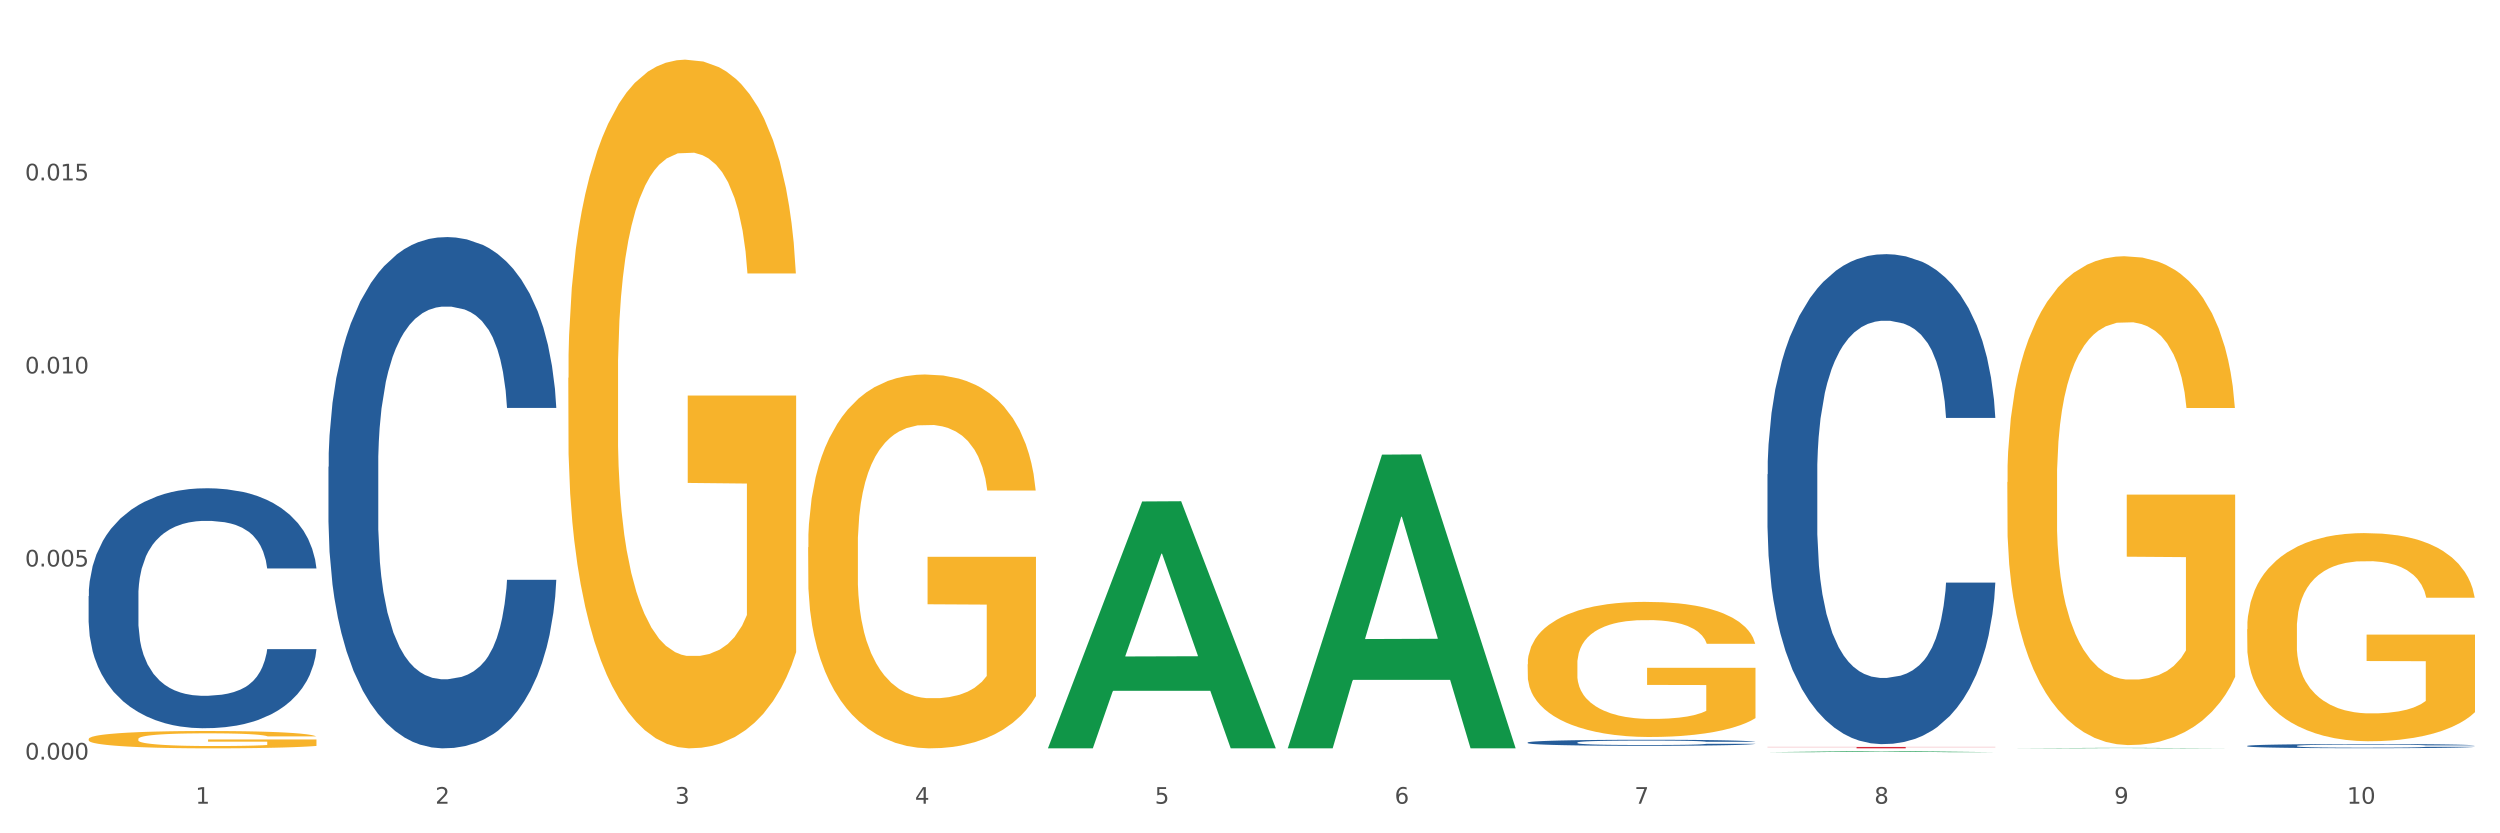 <?xml version="1.0" encoding="utf-8" standalone="no"?>
<!DOCTYPE svg PUBLIC "-//W3C//DTD SVG 1.1//EN"
  "http://www.w3.org/Graphics/SVG/1.1/DTD/svg11.dtd">
<svg xmlns:xlink="http://www.w3.org/1999/xlink" width="1080pt" height="360pt" viewBox="0 0 1080 360" xmlns="http://www.w3.org/2000/svg" version="1.1">
 <rect x="0" y="0" width="1080" height="360" fill="#333333" stroke="none"/>
 <defs>
  <style type="text/css">*{stroke-linejoin: round; stroke-linecap: butt}</style>
 </defs>
 <g id="figure_1">
  <g id="patch_1">
   <path d="M 0 360 
L 1080 360 
L 1080 0 
L 0 0 
z
" style="fill: #ffffff; stroke: #ffffff; stroke-linejoin: miter"/>
  </g>
  <g id="axes_1">
   <g id="matplotlib.axis_1">
    <g id="xtick_1">
     <g id="text_1">
      <!-- 1 -->
      <g style="fill: #4d4d4d" transform="translate(84.444 347.204) scale(0.096 -0.096)">
       <defs>
        <path id="DejaVuSans-31" d="M 794 531 
L 1825 531 
L 1825 4091 
L 703 3866 
L 703 4441 
L 1819 4666 
L 2450 4666 
L 2450 531 
L 3481 531 
L 3481 0 
L 794 0 
L 794 531 
z
" transform="scale(0.016)"/>
       </defs>
       <use xlink:href="#DejaVuSans-31"/>
      </g>
     </g>
    </g>
    <g id="xtick_2">
     <g id="text_2">
      <!-- 2 -->
      <g style="fill: #4d4d4d" transform="translate(188.053 347.204) scale(0.096 -0.096)">
       <defs>
        <path id="DejaVuSans-32" d="M 1228 531 
L 3431 531 
L 3431 0 
L 469 0 
L 469 531 
Q 828 903 1448 1529 
Q 2069 2156 2228 2338 
Q 2531 2678 2651 2914 
Q 2772 3150 2772 3378 
Q 2772 3750 2511 3984 
Q 2250 4219 1831 4219 
Q 1534 4219 1204 4116 
Q 875 4013 500 3803 
L 500 4441 
Q 881 4594 1212 4672 
Q 1544 4750 1819 4750 
Q 2544 4750 2975 4387 
Q 3406 4025 3406 3419 
Q 3406 3131 3298 2873 
Q 3191 2616 2906 2266 
Q 2828 2175 2409 1742 
Q 1991 1309 1228 531 
z
" transform="scale(0.016)"/>
       </defs>
       <use xlink:href="#DejaVuSans-32"/>
      </g>
     </g>
    </g>
    <g id="xtick_3">
     <g id="text_3">
      <!-- 3 -->
      <g style="fill: #4d4d4d" transform="translate(291.663 347.204) scale(0.096 -0.096)">
       <defs>
        <path id="DejaVuSans-33" d="M 2597 2516 
Q 3050 2419 3304 2112 
Q 3559 1806 3559 1356 
Q 3559 666 3084 287 
Q 2609 -91 1734 -91 
Q 1441 -91 1130 -33 
Q 819 25 488 141 
L 488 750 
Q 750 597 1062 519 
Q 1375 441 1716 441 
Q 2309 441 2620 675 
Q 2931 909 2931 1356 
Q 2931 1769 2642 2001 
Q 2353 2234 1838 2234 
L 1294 2234 
L 1294 2753 
L 1863 2753 
Q 2328 2753 2575 2939 
Q 2822 3125 2822 3475 
Q 2822 3834 2567 4026 
Q 2313 4219 1838 4219 
Q 1578 4219 1281 4162 
Q 984 4106 628 3988 
L 628 4550 
Q 988 4650 1302 4700 
Q 1616 4750 1894 4750 
Q 2613 4750 3031 4423 
Q 3450 4097 3450 3541 
Q 3450 3153 3228 2886 
Q 3006 2619 2597 2516 
z
" transform="scale(0.016)"/>
       </defs>
       <use xlink:href="#DejaVuSans-33"/>
      </g>
     </g>
    </g>
    <g id="xtick_4">
     <g id="text_4">
      <!-- 4 -->
      <g style="fill: #4d4d4d" transform="translate(395.273 347.204) scale(0.096 -0.096)">
       <defs>
        <path id="DejaVuSans-34" d="M 2419 4116 
L 825 1625 
L 2419 1625 
L 2419 4116 
z
M 2253 4666 
L 3047 4666 
L 3047 1625 
L 3713 1625 
L 3713 1100 
L 3047 1100 
L 3047 0 
L 2419 0 
L 2419 1100 
L 313 1100 
L 313 1709 
L 2253 4666 
z
" transform="scale(0.016)"/>
       </defs>
       <use xlink:href="#DejaVuSans-34"/>
      </g>
     </g>
    </g>
    <g id="xtick_5">
     <g id="text_5">
      <!-- 5 -->
      <g style="fill: #4d4d4d" transform="translate(498.883 347.204) scale(0.096 -0.096)">
       <defs>
        <path id="DejaVuSans-35" d="M 691 4666 
L 3169 4666 
L 3169 4134 
L 1269 4134 
L 1269 2991 
Q 1406 3038 1543 3061 
Q 1681 3084 1819 3084 
Q 2600 3084 3056 2656 
Q 3513 2228 3513 1497 
Q 3513 744 3044 326 
Q 2575 -91 1722 -91 
Q 1428 -91 1123 -41 
Q 819 9 494 109 
L 494 744 
Q 775 591 1075 516 
Q 1375 441 1709 441 
Q 2250 441 2565 725 
Q 2881 1009 2881 1497 
Q 2881 1984 2565 2268 
Q 2250 2553 1709 2553 
Q 1456 2553 1204 2497 
Q 953 2441 691 2322 
L 691 4666 
z
" transform="scale(0.016)"/>
       </defs>
       <use xlink:href="#DejaVuSans-35"/>
      </g>
     </g>
    </g>
    <g id="xtick_6">
     <g id="text_6">
      <!-- 6 -->
      <g style="fill: #4d4d4d" transform="translate(602.492 347.204) scale(0.096 -0.096)">
       <defs>
        <path id="DejaVuSans-36" d="M 2113 2584 
Q 1688 2584 1439 2293 
Q 1191 2003 1191 1497 
Q 1191 994 1439 701 
Q 1688 409 2113 409 
Q 2538 409 2786 701 
Q 3034 994 3034 1497 
Q 3034 2003 2786 2293 
Q 2538 2584 2113 2584 
z
M 3366 4563 
L 3366 3988 
Q 3128 4100 2886 4159 
Q 2644 4219 2406 4219 
Q 1781 4219 1451 3797 
Q 1122 3375 1075 2522 
Q 1259 2794 1537 2939 
Q 1816 3084 2150 3084 
Q 2853 3084 3261 2657 
Q 3669 2231 3669 1497 
Q 3669 778 3244 343 
Q 2819 -91 2113 -91 
Q 1303 -91 875 529 
Q 447 1150 447 2328 
Q 447 3434 972 4092 
Q 1497 4750 2381 4750 
Q 2619 4750 2861 4703 
Q 3103 4656 3366 4563 
z
" transform="scale(0.016)"/>
       </defs>
       <use xlink:href="#DejaVuSans-36"/>
      </g>
     </g>
    </g>
    <g id="xtick_7">
     <g id="text_7">
      <!-- 7 -->
      <g style="fill: #4d4d4d" transform="translate(706.102 347.204) scale(0.096 -0.096)">
       <defs>
        <path id="DejaVuSans-37" d="M 525 4666 
L 3525 4666 
L 3525 4397 
L 1831 0 
L 1172 0 
L 2766 4134 
L 525 4134 
L 525 4666 
z
" transform="scale(0.016)"/>
       </defs>
       <use xlink:href="#DejaVuSans-37"/>
      </g>
     </g>
    </g>
    <g id="xtick_8">
     <g id="text_8">
      <!-- 8 -->
      <g style="fill: #4d4d4d" transform="translate(809.712 347.204) scale(0.096 -0.096)">
       <defs>
        <path id="DejaVuSans-38" d="M 2034 2216 
Q 1584 2216 1326 1975 
Q 1069 1734 1069 1313 
Q 1069 891 1326 650 
Q 1584 409 2034 409 
Q 2484 409 2743 651 
Q 3003 894 3003 1313 
Q 3003 1734 2745 1975 
Q 2488 2216 2034 2216 
z
M 1403 2484 
Q 997 2584 770 2862 
Q 544 3141 544 3541 
Q 544 4100 942 4425 
Q 1341 4750 2034 4750 
Q 2731 4750 3128 4425 
Q 3525 4100 3525 3541 
Q 3525 3141 3298 2862 
Q 3072 2584 2669 2484 
Q 3125 2378 3379 2068 
Q 3634 1759 3634 1313 
Q 3634 634 3220 271 
Q 2806 -91 2034 -91 
Q 1263 -91 848 271 
Q 434 634 434 1313 
Q 434 1759 690 2068 
Q 947 2378 1403 2484 
z
M 1172 3481 
Q 1172 3119 1398 2916 
Q 1625 2713 2034 2713 
Q 2441 2713 2670 2916 
Q 2900 3119 2900 3481 
Q 2900 3844 2670 4047 
Q 2441 4250 2034 4250 
Q 1625 4250 1398 4047 
Q 1172 3844 1172 3481 
z
" transform="scale(0.016)"/>
       </defs>
       <use xlink:href="#DejaVuSans-38"/>
      </g>
     </g>
    </g>
    <g id="xtick_9">
     <g id="text_9">
      <!-- 9 -->
      <g style="fill: #4d4d4d" transform="translate(913.322 347.204) scale(0.096 -0.096)">
       <defs>
        <path id="DejaVuSans-39" d="M 703 97 
L 703 672 
Q 941 559 1184 500 
Q 1428 441 1663 441 
Q 2288 441 2617 861 
Q 2947 1281 2994 2138 
Q 2813 1869 2534 1725 
Q 2256 1581 1919 1581 
Q 1219 1581 811 2004 
Q 403 2428 403 3163 
Q 403 3881 828 4315 
Q 1253 4750 1959 4750 
Q 2769 4750 3195 4129 
Q 3622 3509 3622 2328 
Q 3622 1225 3098 567 
Q 2575 -91 1691 -91 
Q 1453 -91 1209 -44 
Q 966 3 703 97 
z
M 1959 2075 
Q 2384 2075 2632 2365 
Q 2881 2656 2881 3163 
Q 2881 3666 2632 3958 
Q 2384 4250 1959 4250 
Q 1534 4250 1286 3958 
Q 1038 3666 1038 3163 
Q 1038 2656 1286 2365 
Q 1534 2075 1959 2075 
z
" transform="scale(0.016)"/>
       </defs>
       <use xlink:href="#DejaVuSans-39"/>
      </g>
     </g>
    </g>
    <g id="xtick_10">
     <g id="text_10">
      <!-- 10 -->
      <g style="fill: #4d4d4d" transform="translate(1013.877 347.204) scale(0.096 -0.096)">
       <defs>
        <path id="DejaVuSans-30" d="M 2034 4250 
Q 1547 4250 1301 3770 
Q 1056 3291 1056 2328 
Q 1056 1369 1301 889 
Q 1547 409 2034 409 
Q 2525 409 2770 889 
Q 3016 1369 3016 2328 
Q 3016 3291 2770 3770 
Q 2525 4250 2034 4250 
z
M 2034 4750 
Q 2819 4750 3233 4129 
Q 3647 3509 3647 2328 
Q 3647 1150 3233 529 
Q 2819 -91 2034 -91 
Q 1250 -91 836 529 
Q 422 1150 422 2328 
Q 422 3509 836 4129 
Q 1250 4750 2034 4750 
z
" transform="scale(0.016)"/>
       </defs>
       <use xlink:href="#DejaVuSans-31"/>
       <use xlink:href="#DejaVuSans-30" transform="translate(63.623 0)"/>
      </g>
     </g>
    </g>
    <g id="xtick_11"/>
    <g id="xtick_12"/>
    <g id="xtick_13"/>
    <g id="xtick_14"/>
    <g id="xtick_15"/>
    <g id="xtick_16"/>
    <g id="xtick_17"/>
    <g id="xtick_18"/>
    <g id="xtick_19"/>
   </g>
   <g id="matplotlib.axis_2">
    <g id="ytick_1">
     <g id="text_11">
      <!-- 0.000 -->
      <g style="fill: #4d4d4d" transform="translate(10.8 328.131) scale(0.096 -0.096)">
       <defs>
        <path id="DejaVuSans-2e" d="M 684 794 
L 1344 794 
L 1344 0 
L 684 0 
L 684 794 
z
" transform="scale(0.016)"/>
       </defs>
       <use xlink:href="#DejaVuSans-30"/>
       <use xlink:href="#DejaVuSans-2e" transform="translate(63.623 0)"/>
       <use xlink:href="#DejaVuSans-30" transform="translate(95.41 0)"/>
       <use xlink:href="#DejaVuSans-30" transform="translate(159.033 0)"/>
       <use xlink:href="#DejaVuSans-30" transform="translate(222.656 0)"/>
      </g>
     </g>
    </g>
    <g id="ytick_2">
     <g id="text_12">
      <!-- 0.005 -->
      <g style="fill: #4d4d4d" transform="translate(10.8 244.731) scale(0.096 -0.096)">
       <use xlink:href="#DejaVuSans-30"/>
       <use xlink:href="#DejaVuSans-2e" transform="translate(63.623 0)"/>
       <use xlink:href="#DejaVuSans-30" transform="translate(95.41 0)"/>
       <use xlink:href="#DejaVuSans-30" transform="translate(159.033 0)"/>
       <use xlink:href="#DejaVuSans-35" transform="translate(222.656 0)"/>
      </g>
     </g>
    </g>
    <g id="ytick_3">
     <g id="text_13">
      <!-- 0.010 -->
      <g style="fill: #4d4d4d" transform="translate(10.8 161.331) scale(0.096 -0.096)">
       <use xlink:href="#DejaVuSans-30"/>
       <use xlink:href="#DejaVuSans-2e" transform="translate(63.623 0)"/>
       <use xlink:href="#DejaVuSans-30" transform="translate(95.41 0)"/>
       <use xlink:href="#DejaVuSans-31" transform="translate(159.033 0)"/>
       <use xlink:href="#DejaVuSans-30" transform="translate(222.656 0)"/>
      </g>
     </g>
    </g>
    <g id="ytick_4">
     <g id="text_14">
      <!-- 0.015 -->
      <g style="fill: #4d4d4d" transform="translate(10.8 77.93) scale(0.096 -0.096)">
       <use xlink:href="#DejaVuSans-30"/>
       <use xlink:href="#DejaVuSans-2e" transform="translate(63.623 0)"/>
       <use xlink:href="#DejaVuSans-30" transform="translate(95.41 0)"/>
       <use xlink:href="#DejaVuSans-31" transform="translate(159.033 0)"/>
       <use xlink:href="#DejaVuSans-35" transform="translate(222.656 0)"/>
      </g>
     </g>
    </g>
    <g id="ytick_5"/>
    <g id="ytick_6"/>
    <g id="ytick_7"/>
    <g id="ytick_8"/>
   </g>
   <g id="PolyCollection_1">
    <path d="M 452.722 323.088 
L 452.823 322.988 
L 493.413 216.629 
L 510.257 216.529 
L 551.151 323.289 
L 531.668 323.289 
L 522.84 298.428 
L 480.932 298.428 
L 480.627 298.829 
L 472.103 323.289 
L 452.722 323.289 
L 452.722 323.088 
L 486.208 283.592 
L 517.564 283.492 
L 502.038 239.284 
L 501.835 239.084 
L 501.632 239.385 
L 486.107 283.492 
L 486.208 283.592 
L 452.722 323.088 
z
" clip-path="url(#pd5e5654d0c)" style="fill: #109648"/>
    <path d="M 659.941 320.755 
L 660.058 320.752 
L 660.058 320.685 
L 660.407 320.595 
L 661.687 320.428 
L 663.316 320.301 
L 666.108 320.153 
L 667.62 320.091 
L 669.598 320.022 
L 673.67 319.91 
L 678.324 319.814 
L 681.582 319.762 
L 684.025 319.729 
L 689.494 319.669 
L 692.635 319.643 
L 695.893 319.621 
L 698.685 319.607 
L 703.339 319.59 
L 707.062 319.583 
L 711.367 319.581 
L 714.973 319.583 
L 719.744 319.593 
L 726.724 319.621 
L 729.4 319.638 
L 733.007 319.667 
L 736.73 319.705 
L 739.755 319.743 
L 743.246 319.798 
L 746.852 319.869 
L 750.343 319.96 
L 752.786 320.044 
L 754.764 320.132 
L 756.509 320.239 
L 757.789 320.356 
L 758.371 320.454 
L 737.079 320.454 
L 736.498 320.366 
L 735.334 320.27 
L 734.171 320.206 
L 732.891 320.153 
L 730.913 320.094 
L 729.168 320.055 
L 726.259 320.01 
L 723.583 319.981 
L 721.373 319.965 
L 718.697 319.95 
L 712.996 319.936 
L 708.923 319.936 
L 706.364 319.941 
L 703.222 319.953 
L 700.546 319.97 
L 697.405 319.998 
L 694.962 320.029 
L 692.519 320.07 
L 691.122 320.098 
L 689.028 320.151 
L 687.632 320.194 
L 685.77 320.268 
L 684.723 320.32 
L 682.862 320.456 
L 682.047 320.557 
L 681.698 320.626 
L 681.466 320.702 
L 681.466 321.074 
L 682.164 321.241 
L 682.745 321.313 
L 683.676 321.394 
L 685.421 321.499 
L 687.981 321.602 
L 690.657 321.676 
L 692.868 321.721 
L 694.962 321.754 
L 697.056 321.781 
L 699.616 321.804 
L 701.71 321.819 
L 704.851 321.833 
L 708.574 321.84 
L 711.483 321.84 
L 717.417 321.828 
L 720.093 321.816 
L 722.652 321.8 
L 725.445 321.773 
L 727.655 321.745 
L 728.935 321.723 
L 731.029 321.678 
L 732.658 321.63 
L 734.054 321.575 
L 734.985 321.528 
L 736.032 321.456 
L 736.847 321.375 
L 737.079 321.332 
L 758.371 321.332 
L 757.905 321.418 
L 757.091 321.501 
L 755.462 321.614 
L 754.182 321.678 
L 752.204 321.757 
L 750.11 321.824 
L 747.201 321.898 
L 744.526 321.952 
L 741.733 322 
L 738.708 322.043 
L 733.24 322.103 
L 731.262 322.119 
L 727.074 322.148 
L 723.816 322.165 
L 719.046 322.181 
L 714.159 322.191 
L 709.04 322.193 
L 704.502 322.189 
L 699.499 322.174 
L 696.358 322.16 
L 692.868 322.139 
L 688.795 322.105 
L 684.956 322.065 
L 681.349 322.017 
L 677.975 321.962 
L 674.834 321.9 
L 670.762 321.797 
L 667.737 321.697 
L 665.526 321.604 
L 664.014 321.525 
L 662.501 321.425 
L 661.687 321.356 
L 660.407 321.189 
L 659.941 321.034 
L 659.941 320.755 
z
" clip-path="url(#pd5e5654d0c)" style="fill: #255c99"/>
    <path d="M 763.551 204.903 
L 763.668 204.71 
L 763.668 199.297 
L 764.017 191.95 
L 765.296 178.418 
L 766.925 168.171 
L 769.718 156.185 
L 771.23 151.159 
L 773.208 145.552 
L 777.28 136.466 
L 781.934 128.733 
L 785.192 124.48 
L 787.635 121.773 
L 793.103 116.94 
L 796.245 114.814 
L 799.502 113.074 
L 802.295 111.914 
L 806.949 110.561 
L 810.672 109.981 
L 814.976 109.787 
L 818.583 109.981 
L 823.353 110.754 
L 830.334 113.074 
L 833.01 114.427 
L 836.617 116.747 
L 840.34 119.84 
L 843.365 122.933 
L 846.855 127.38 
L 850.462 133.18 
L 853.953 140.526 
L 856.396 147.292 
L 858.374 154.445 
L 860.119 163.145 
L 861.399 172.618 
L 861.981 180.544 
L 840.689 180.544 
L 840.107 173.391 
L 838.944 165.658 
L 837.78 160.438 
L 836.501 156.185 
L 834.523 151.352 
L 832.777 148.259 
L 829.869 144.586 
L 827.193 142.266 
L 824.982 140.913 
L 822.306 139.753 
L 816.605 138.593 
L 812.533 138.593 
L 809.974 138.979 
L 806.832 139.946 
L 804.156 141.299 
L 801.015 143.619 
L 798.572 146.132 
L 796.128 149.419 
L 794.732 151.739 
L 792.638 155.992 
L 791.242 159.472 
L 789.38 165.465 
L 788.333 169.718 
L 786.472 180.737 
L 785.657 188.857 
L 785.308 194.463 
L 785.075 200.65 
L 785.075 230.808 
L 785.773 244.341 
L 786.355 250.141 
L 787.286 256.714 
L 789.031 265.22 
L 791.591 273.533 
L 794.267 279.526 
L 796.477 283.199 
L 798.572 285.906 
L 800.666 288.033 
L 803.225 289.966 
L 805.32 291.126 
L 808.461 292.286 
L 812.184 292.866 
L 815.093 292.866 
L 821.026 291.899 
L 823.702 290.932 
L 826.262 289.579 
L 829.054 287.453 
L 831.265 285.133 
L 832.545 283.393 
L 834.639 279.72 
L 836.268 275.853 
L 837.664 271.407 
L 838.595 267.54 
L 839.642 261.74 
L 840.456 255.167 
L 840.689 251.688 
L 861.981 251.688 
L 861.515 258.647 
L 860.701 265.414 
L 859.072 274.5 
L 857.792 279.72 
L 855.814 286.099 
L 853.72 291.512 
L 850.811 297.505 
L 848.135 301.952 
L 845.343 305.818 
L 842.318 309.298 
L 836.85 314.131 
L 834.872 315.485 
L 830.683 317.805 
L 827.426 319.158 
L 822.655 320.511 
L 817.769 321.284 
L 812.65 321.478 
L 808.112 321.091 
L 803.109 319.931 
L 799.968 318.771 
L 796.477 317.031 
L 792.405 314.325 
L 788.566 311.038 
L 784.959 307.172 
L 781.585 302.725 
L 778.444 297.699 
L 774.371 289.386 
L 771.346 281.266 
L 769.136 273.727 
L 767.623 267.347 
L 766.111 259.227 
L 765.296 253.621 
L 764.017 240.088 
L 763.551 227.522 
L 763.551 204.903 
z
" clip-path="url(#pd5e5654d0c)" style="fill: #255c99"/>
    <path d="M 970.771 322.229 
L 970.887 322.227 
L 970.887 322.181 
L 971.236 322.118 
L 972.516 322.002 
L 974.145 321.914 
L 976.937 321.812 
L 978.45 321.769 
L 980.428 321.721 
L 984.5 321.643 
L 989.154 321.577 
L 992.411 321.54 
L 994.854 321.517 
L 1000.323 321.476 
L 1003.464 321.458 
L 1006.722 321.443 
L 1009.514 321.433 
L 1014.168 321.421 
L 1017.891 321.416 
L 1022.196 321.415 
L 1025.803 321.416 
L 1030.573 321.423 
L 1037.554 321.443 
L 1040.23 321.454 
L 1043.836 321.474 
L 1047.56 321.501 
L 1050.585 321.527 
L 1054.075 321.565 
L 1057.682 321.615 
L 1061.172 321.678 
L 1063.615 321.736 
L 1065.593 321.797 
L 1067.338 321.871 
L 1068.618 321.952 
L 1069.2 322.02 
L 1047.909 322.02 
L 1047.327 321.959 
L 1046.163 321.893 
L 1045 321.848 
L 1043.72 321.812 
L 1041.742 321.77 
L 1039.997 321.744 
L 1037.088 321.713 
L 1034.412 321.693 
L 1032.202 321.681 
L 1029.526 321.671 
L 1023.825 321.661 
L 1019.753 321.661 
L 1017.193 321.665 
L 1014.052 321.673 
L 1011.376 321.684 
L 1008.234 321.704 
L 1005.791 321.726 
L 1003.348 321.754 
L 1001.952 321.774 
L 999.857 321.81 
L 998.461 321.84 
L 996.6 321.891 
L 995.553 321.928 
L 993.691 322.022 
L 992.877 322.091 
L 992.528 322.139 
L 992.295 322.192 
L 992.295 322.451 
L 992.993 322.566 
L 993.575 322.616 
L 994.505 322.672 
L 996.251 322.745 
L 998.81 322.816 
L 1001.486 322.867 
L 1003.697 322.899 
L 1005.791 322.922 
L 1007.885 322.94 
L 1010.445 322.957 
L 1012.539 322.967 
L 1015.681 322.977 
L 1019.404 322.982 
L 1022.312 322.982 
L 1028.246 322.973 
L 1030.922 322.965 
L 1033.482 322.954 
L 1036.274 322.935 
L 1038.484 322.915 
L 1039.764 322.901 
L 1041.859 322.869 
L 1043.487 322.836 
L 1044.884 322.798 
L 1045.814 322.765 
L 1046.861 322.715 
L 1047.676 322.659 
L 1047.909 322.629 
L 1069.2 322.629 
L 1068.735 322.689 
L 1067.92 322.747 
L 1066.291 322.824 
L 1065.012 322.869 
L 1063.034 322.924 
L 1060.939 322.97 
L 1058.031 323.021 
L 1055.355 323.059 
L 1052.562 323.093 
L 1049.537 323.122 
L 1044.069 323.164 
L 1042.091 323.175 
L 1037.903 323.195 
L 1034.645 323.207 
L 1029.875 323.218 
L 1024.988 323.225 
L 1019.869 323.227 
L 1015.332 323.223 
L 1010.329 323.213 
L 1007.187 323.203 
L 1003.697 323.189 
L 999.625 323.165 
L 995.785 323.137 
L 992.179 323.104 
L 988.804 323.066 
L 985.663 323.023 
L 981.591 322.952 
L 978.566 322.882 
L 976.355 322.818 
L 974.843 322.763 
L 973.33 322.694 
L 972.516 322.646 
L 971.236 322.53 
L 970.771 322.422 
L 970.771 322.229 
z
" clip-path="url(#pd5e5654d0c)" style="fill: #255c99"/>
    <path d="M 38.283 319.258 
L 38.399 319.251 
L 38.399 319.005 
L 38.632 318.792 
L 39.794 318.279 
L 41.537 317.855 
L 42.815 317.629 
L 44.093 317.444 
L 45.604 317.259 
L 47.464 317.068 
L 50.834 316.787 
L 52.925 316.643 
L 55.482 316.493 
L 60.13 316.274 
L 63.5 316.151 
L 66.987 316.048 
L 72.681 315.925 
L 76.4 315.87 
L 80.351 315.829 
L 85.115 315.802 
L 88.718 315.795 
L 96.62 315.815 
L 103.36 315.877 
L 106.614 315.925 
L 110.798 316.007 
L 113.006 316.062 
L 116.608 316.171 
L 120.327 316.315 
L 122.883 316.438 
L 126.718 316.671 
L 129.623 316.903 
L 132.296 317.191 
L 133.691 317.389 
L 134.737 317.574 
L 135.666 317.786 
L 136.596 318.122 
L 115.678 318.122 
L 114.865 317.882 
L 113.587 317.656 
L 111.727 317.437 
L 110.1 317.3 
L 107.311 317.129 
L 104.755 317.02 
L 102.082 316.938 
L 98.828 316.869 
L 96.271 316.835 
L 92.669 316.808 
L 85.58 316.815 
L 80.816 316.869 
L 77.562 316.938 
L 75.47 316.999 
L 73.611 317.068 
L 71.519 317.164 
L 69.078 317.307 
L 67.335 317.437 
L 65.592 317.602 
L 64.198 317.766 
L 62.919 317.957 
L 61.873 318.163 
L 61.06 318.375 
L 60.363 318.635 
L 59.782 319.066 
L 59.782 320.004 
L 60.014 320.216 
L 60.595 320.497 
L 61.292 320.709 
L 62.455 320.962 
L 63.5 321.133 
L 65.476 321.379 
L 67.684 321.585 
L 69.427 321.715 
L 71.17 321.824 
L 74.192 321.975 
L 77.562 322.098 
L 80.467 322.173 
L 84.418 322.242 
L 87.091 322.269 
L 89.415 322.283 
L 95.109 322.283 
L 99.177 322.262 
L 103.709 322.214 
L 107.195 322.153 
L 110.1 322.078 
L 113.354 321.954 
L 115.446 321.838 
L 115.446 320.408 
L 89.88 320.401 
L 89.88 319.449 
L 136.712 319.449 
L 136.712 322.242 
L 134.737 322.386 
L 132.529 322.516 
L 130.205 322.632 
L 126.718 322.776 
L 122.535 322.913 
L 118.816 323.008 
L 114.865 323.09 
L 110.217 323.166 
L 104.174 323.234 
L 100.455 323.262 
L 95.807 323.282 
L 90.345 323.289 
L 85.58 323.275 
L 80.932 323.241 
L 76.051 323.179 
L 71.286 323.09 
L 67.684 323.002 
L 64.081 322.892 
L 60.247 322.748 
L 57.225 322.611 
L 54.901 322.488 
L 52.344 322.331 
L 49.555 322.125 
L 47.464 321.941 
L 45.604 321.749 
L 43.629 321.503 
L 42.234 321.291 
L 40.84 321.024 
L 40.026 320.825 
L 39.096 320.517 
L 38.399 320.086 
L 38.283 319.258 
z
" clip-path="url(#pd5e5654d0c)" style="fill: #f7b32b"/>
    <path d="M 245.502 163.248 
L 245.619 162.976 
L 245.619 153.194 
L 245.851 144.771 
L 247.013 124.393 
L 248.756 107.546 
L 250.035 98.579 
L 251.313 91.243 
L 252.824 83.907 
L 254.683 76.299 
L 258.053 65.158 
L 260.145 59.452 
L 262.701 53.475 
L 267.35 44.78 
L 270.72 39.889 
L 274.206 35.813 
L 279.9 30.922 
L 283.619 28.748 
L 287.57 27.118 
L 292.335 26.031 
L 295.937 25.759 
L 303.84 26.575 
L 310.58 29.02 
L 313.834 30.922 
L 318.017 34.183 
L 320.225 36.356 
L 323.828 40.704 
L 327.546 46.41 
L 330.103 51.301 
L 333.938 60.539 
L 336.843 69.778 
L 339.516 81.19 
L 340.91 89.069 
L 341.956 96.406 
L 342.886 104.829 
L 343.816 118.143 
L 322.898 118.143 
L 322.084 108.633 
L 320.806 99.666 
L 318.947 90.971 
L 317.32 85.537 
L 314.531 78.744 
L 311.974 74.397 
L 309.301 71.136 
L 306.048 68.419 
L 303.491 67.06 
L 299.888 65.974 
L 292.8 66.245 
L 288.035 68.419 
L 284.781 71.136 
L 282.689 73.582 
L 280.83 76.299 
L 278.738 80.103 
L 276.298 85.809 
L 274.555 90.971 
L 272.812 97.493 
L 271.417 104.014 
L 270.139 111.622 
L 269.093 119.773 
L 268.28 128.197 
L 267.582 138.522 
L 267.001 155.64 
L 267.001 192.865 
L 267.234 201.288 
L 267.815 212.429 
L 268.512 220.852 
L 269.674 230.905 
L 270.72 237.698 
L 272.695 247.48 
L 274.903 255.632 
L 276.647 260.794 
L 278.39 265.142 
L 281.411 271.119 
L 284.781 276.01 
L 287.686 278.999 
L 291.638 281.716 
L 294.31 282.803 
L 296.635 283.347 
L 302.329 283.347 
L 306.396 282.531 
L 310.928 280.629 
L 314.415 278.184 
L 317.32 275.195 
L 320.574 270.304 
L 322.665 265.685 
L 322.665 208.896 
L 297.099 208.625 
L 297.099 170.856 
L 343.932 170.856 
L 343.932 281.716 
L 341.956 287.422 
L 339.748 292.585 
L 337.424 297.204 
L 333.938 302.91 
L 329.754 308.345 
L 326.036 312.149 
L 322.084 315.409 
L 317.436 318.398 
L 311.393 321.115 
L 307.674 322.202 
L 303.026 323.017 
L 297.564 323.289 
L 292.8 322.746 
L 288.151 321.387 
L 283.271 318.941 
L 278.506 315.409 
L 274.903 311.877 
L 271.301 307.529 
L 267.466 301.823 
L 264.445 296.389 
L 262.12 291.498 
L 259.564 285.249 
L 256.775 277.097 
L 254.683 269.761 
L 252.824 262.153 
L 250.848 252.371 
L 249.454 243.948 
L 248.059 233.351 
L 247.246 225.471 
L 246.316 213.244 
L 245.619 196.126 
L 245.502 163.248 
z
" clip-path="url(#pd5e5654d0c)" style="fill: #f7b32b"/>
    <path d="M 349.112 236.409 
L 349.228 236.261 
L 349.228 230.951 
L 349.461 226.379 
L 350.623 215.316 
L 352.366 206.171 
L 353.644 201.303 
L 354.923 197.32 
L 356.433 193.338 
L 358.293 189.208 
L 361.663 183.16 
L 363.755 180.062 
L 366.311 176.817 
L 370.96 172.097 
L 374.33 169.442 
L 377.816 167.23 
L 383.51 164.574 
L 387.229 163.394 
L 391.18 162.509 
L 395.945 161.919 
L 399.547 161.772 
L 407.449 162.214 
L 414.189 163.542 
L 417.443 164.574 
L 421.627 166.344 
L 423.835 167.525 
L 427.437 169.885 
L 431.156 172.982 
L 433.713 175.637 
L 437.548 180.652 
L 440.453 185.668 
L 443.126 191.863 
L 444.52 196.14 
L 445.566 200.123 
L 446.496 204.696 
L 447.425 211.923 
L 426.508 211.923 
L 425.694 206.761 
L 424.416 201.893 
L 422.557 197.173 
L 420.93 194.223 
L 418.141 190.535 
L 415.584 188.175 
L 412.911 186.405 
L 409.657 184.93 
L 407.101 184.193 
L 403.498 183.602 
L 396.409 183.75 
L 391.645 184.93 
L 388.391 186.405 
L 386.299 187.733 
L 384.44 189.208 
L 382.348 191.273 
L 379.908 194.37 
L 378.165 197.173 
L 376.421 200.713 
L 375.027 204.253 
L 373.749 208.383 
L 372.703 212.808 
L 371.889 217.381 
L 371.192 222.986 
L 370.611 232.279 
L 370.611 252.487 
L 370.843 257.06 
L 371.424 263.107 
L 372.122 267.68 
L 373.284 273.138 
L 374.33 276.825 
L 376.305 282.135 
L 378.513 286.56 
L 380.256 289.363 
L 381.999 291.723 
L 385.021 294.968 
L 388.391 297.623 
L 391.296 299.246 
L 395.247 300.721 
L 397.92 301.311 
L 400.244 301.606 
L 405.939 301.606 
L 410.006 301.163 
L 414.538 300.131 
L 418.024 298.803 
L 420.93 297.181 
L 424.183 294.526 
L 426.275 292.018 
L 426.275 261.19 
L 400.709 261.042 
L 400.709 240.539 
L 447.542 240.539 
L 447.542 300.721 
L 445.566 303.818 
L 443.358 306.621 
L 441.034 309.129 
L 437.548 312.226 
L 433.364 315.176 
L 429.645 317.241 
L 425.694 319.011 
L 421.046 320.634 
L 415.003 322.109 
L 411.284 322.699 
L 406.636 323.141 
L 401.174 323.289 
L 396.409 322.994 
L 391.761 322.256 
L 386.88 320.929 
L 382.116 319.011 
L 378.513 317.094 
L 374.911 314.734 
L 371.076 311.636 
L 368.054 308.686 
L 365.73 306.031 
L 363.174 302.638 
L 360.385 298.213 
L 358.293 294.231 
L 356.433 290.101 
L 354.458 284.79 
L 353.063 280.218 
L 351.669 274.465 
L 350.855 270.187 
L 349.926 263.55 
L 349.228 254.257 
L 349.112 236.409 
z
" clip-path="url(#pd5e5654d0c)" style="fill: #f7b32b"/>
    <path d="M 659.941 286.984 
L 660.058 286.931 
L 660.058 285.012 
L 660.29 283.359 
L 661.452 279.36 
L 663.195 276.055 
L 664.474 274.296 
L 665.752 272.856 
L 667.263 271.417 
L 669.122 269.924 
L 672.492 267.738 
L 674.584 266.618 
L 677.14 265.446 
L 681.789 263.739 
L 685.159 262.78 
L 688.645 261.98 
L 694.339 261.021 
L 698.058 260.594 
L 702.009 260.274 
L 706.774 260.061 
L 710.376 260.008 
L 718.279 260.167 
L 725.019 260.647 
L 728.273 261.021 
L 732.456 261.66 
L 734.664 262.087 
L 738.267 262.94 
L 741.985 264.059 
L 744.542 265.019 
L 748.377 266.832 
L 751.282 268.644 
L 753.955 270.883 
L 755.349 272.43 
L 756.395 273.869 
L 757.325 275.522 
L 758.255 278.134 
L 737.337 278.134 
L 736.523 276.268 
L 735.245 274.509 
L 733.386 272.803 
L 731.759 271.736 
L 728.97 270.404 
L 726.413 269.551 
L 723.74 268.911 
L 720.487 268.378 
L 717.93 268.111 
L 714.327 267.898 
L 707.239 267.951 
L 702.474 268.378 
L 699.22 268.911 
L 697.128 269.391 
L 695.269 269.924 
L 693.177 270.67 
L 690.737 271.79 
L 688.994 272.803 
L 687.251 274.082 
L 685.856 275.362 
L 684.578 276.855 
L 683.532 278.454 
L 682.719 280.107 
L 682.021 282.133 
L 681.44 285.491 
L 681.44 292.795 
L 681.673 294.448 
L 682.254 296.634 
L 682.951 298.287 
L 684.113 300.259 
L 685.159 301.592 
L 687.134 303.511 
L 689.342 305.111 
L 691.086 306.124 
L 692.829 306.977 
L 695.85 308.15 
L 699.22 309.109 
L 702.125 309.696 
L 706.077 310.229 
L 708.749 310.442 
L 711.074 310.549 
L 716.768 310.549 
L 720.835 310.389 
L 725.367 310.016 
L 728.854 309.536 
L 731.759 308.949 
L 735.013 307.99 
L 737.104 307.083 
L 737.104 295.941 
L 711.538 295.887 
L 711.538 288.477 
L 758.371 288.477 
L 758.371 310.229 
L 756.395 311.348 
L 754.187 312.361 
L 751.863 313.268 
L 748.377 314.387 
L 744.193 315.453 
L 740.475 316.2 
L 736.523 316.84 
L 731.875 317.426 
L 725.832 317.959 
L 722.113 318.172 
L 717.465 318.332 
L 712.003 318.386 
L 707.239 318.279 
L 702.59 318.013 
L 697.71 317.533 
L 692.945 316.84 
L 689.342 316.147 
L 685.74 315.294 
L 681.905 314.174 
L 678.884 313.108 
L 676.559 312.148 
L 674.003 310.922 
L 671.214 309.322 
L 669.122 307.883 
L 667.263 306.39 
L 665.287 304.471 
L 663.893 302.818 
L 662.498 300.739 
L 661.685 299.193 
L 660.755 296.794 
L 660.058 293.435 
L 659.941 286.984 
z
" clip-path="url(#pd5e5654d0c)" style="fill: #f7b32b"/>
    <path d="M 867.161 208.28 
L 867.277 208.087 
L 867.277 201.144 
L 867.51 195.165 
L 868.672 180.699 
L 870.415 168.741 
L 871.693 162.376 
L 872.971 157.168 
L 874.482 151.96 
L 876.342 146.56 
L 879.712 138.652 
L 881.803 134.602 
L 884.36 130.358 
L 889.008 124.186 
L 892.378 120.714 
L 895.865 117.821 
L 901.559 114.35 
L 905.278 112.807 
L 909.229 111.649 
L 913.993 110.878 
L 917.596 110.685 
L 925.498 111.264 
L 932.238 112.999 
L 935.492 114.35 
L 939.676 116.664 
L 941.884 118.207 
L 945.486 121.293 
L 949.205 125.343 
L 951.761 128.815 
L 955.596 135.373 
L 958.501 141.931 
L 961.174 150.032 
L 962.569 155.625 
L 963.615 160.833 
L 964.544 166.812 
L 965.474 176.263 
L 944.556 176.263 
L 943.743 169.512 
L 942.465 163.147 
L 940.605 156.975 
L 938.978 153.118 
L 936.189 148.296 
L 933.633 145.21 
L 930.96 142.895 
L 927.706 140.966 
L 925.149 140.002 
L 921.547 139.231 
L 914.458 139.423 
L 909.694 140.966 
L 906.44 142.895 
L 904.348 144.631 
L 902.489 146.56 
L 900.397 149.26 
L 897.956 153.311 
L 896.213 156.975 
L 894.47 161.604 
L 893.076 166.233 
L 891.797 171.634 
L 890.751 177.42 
L 889.938 183.399 
L 889.241 190.728 
L 888.66 202.88 
L 888.66 229.304 
L 888.892 235.283 
L 889.473 243.191 
L 890.17 249.17 
L 891.333 256.306 
L 892.378 261.128 
L 894.354 268.072 
L 896.562 273.858 
L 898.305 277.523 
L 900.048 280.609 
L 903.07 284.852 
L 906.44 288.324 
L 909.345 290.445 
L 913.296 292.374 
L 915.969 293.146 
L 918.293 293.531 
L 923.987 293.531 
L 928.055 292.953 
L 932.587 291.603 
L 936.073 289.867 
L 938.978 287.745 
L 942.232 284.273 
L 944.324 280.994 
L 944.324 240.683 
L 918.758 240.49 
L 918.758 213.681 
L 965.59 213.681 
L 965.59 292.374 
L 963.615 296.425 
L 961.407 300.089 
L 959.083 303.368 
L 955.596 307.418 
L 951.413 311.276 
L 947.694 313.976 
L 943.743 316.291 
L 939.095 318.412 
L 933.052 320.341 
L 929.333 321.113 
L 924.685 321.691 
L 919.223 321.884 
L 914.458 321.498 
L 909.81 320.534 
L 904.929 318.798 
L 900.164 316.291 
L 896.562 313.783 
L 892.959 310.697 
L 889.125 306.647 
L 886.103 302.789 
L 883.779 299.318 
L 881.222 294.882 
L 878.433 289.095 
L 876.342 283.888 
L 874.482 278.487 
L 872.507 271.544 
L 871.112 265.564 
L 869.718 258.042 
L 868.904 252.449 
L 867.974 243.769 
L 867.277 231.618 
L 867.161 208.28 
z
" clip-path="url(#pd5e5654d0c)" style="fill: #f7b32b"/>
    <path d="M 970.771 271.847 
L 970.887 271.765 
L 970.887 268.808 
L 971.119 266.262 
L 972.281 260.103 
L 974.025 255.011 
L 975.303 252.301 
L 976.581 250.083 
L 978.092 247.866 
L 979.951 245.566 
L 983.321 242.199 
L 985.413 240.474 
L 987.97 238.668 
L 992.618 236.04 
L 995.988 234.561 
L 999.474 233.329 
L 1005.169 231.851 
L 1008.887 231.194 
L 1012.838 230.701 
L 1017.603 230.373 
L 1021.206 230.291 
L 1029.108 230.537 
L 1035.848 231.276 
L 1039.102 231.851 
L 1043.285 232.837 
L 1045.493 233.494 
L 1049.096 234.808 
L 1052.814 236.532 
L 1055.371 238.011 
L 1059.206 240.803 
L 1062.111 243.595 
L 1064.784 247.045 
L 1066.179 249.426 
L 1067.224 251.644 
L 1068.154 254.19 
L 1069.084 258.214 
L 1048.166 258.214 
L 1047.353 255.339 
L 1046.074 252.629 
L 1044.215 250.001 
L 1042.588 248.359 
L 1039.799 246.305 
L 1037.242 244.991 
L 1034.57 244.006 
L 1031.316 243.185 
L 1028.759 242.774 
L 1025.157 242.445 
L 1018.068 242.528 
L 1013.303 243.185 
L 1010.049 244.006 
L 1007.958 244.745 
L 1006.098 245.566 
L 1004.007 246.716 
L 1001.566 248.441 
L 999.823 250.001 
L 998.08 251.972 
L 996.685 253.943 
L 995.407 256.243 
L 994.361 258.707 
L 993.548 261.253 
L 992.851 264.373 
L 992.269 269.547 
L 992.269 280.799 
L 992.502 283.345 
L 993.083 286.712 
L 993.78 289.258 
L 994.942 292.297 
L 995.988 294.35 
L 997.964 297.306 
L 1000.172 299.77 
L 1001.915 301.331 
L 1003.658 302.645 
L 1006.679 304.451 
L 1010.049 305.93 
L 1012.955 306.833 
L 1016.906 307.654 
L 1019.579 307.983 
L 1021.903 308.147 
L 1027.597 308.147 
L 1031.664 307.901 
L 1036.197 307.326 
L 1039.683 306.587 
L 1042.588 305.683 
L 1045.842 304.205 
L 1047.934 302.809 
L 1047.934 285.644 
L 1022.368 285.562 
L 1022.368 274.147 
L 1069.2 274.147 
L 1069.2 307.654 
L 1067.224 309.379 
L 1065.016 310.939 
L 1062.692 312.336 
L 1059.206 314.06 
L 1055.022 315.703 
L 1051.304 316.853 
L 1047.353 317.838 
L 1042.704 318.741 
L 1036.661 319.563 
L 1032.943 319.891 
L 1028.294 320.138 
L 1022.832 320.22 
L 1018.068 320.056 
L 1013.42 319.645 
L 1008.539 318.906 
L 1003.774 317.838 
L 1000.172 316.77 
L 996.569 315.456 
L 992.734 313.732 
L 989.713 312.089 
L 987.389 310.611 
L 984.832 308.722 
L 982.043 306.258 
L 979.951 304.041 
L 978.092 301.741 
L 976.116 298.785 
L 974.722 296.239 
L 973.327 293.036 
L 972.514 290.654 
L 971.584 286.958 
L 970.887 281.784 
L 970.771 271.847 
z
" clip-path="url(#pd5e5654d0c)" style="fill: #f7b32b"/>
    <path d="M 141.893 201.655 
L 142.009 201.453 
L 142.009 195.805 
L 142.358 188.14 
L 143.638 174.02 
L 145.267 163.329 
L 148.059 150.823 
L 149.572 145.578 
L 151.55 139.728 
L 155.622 130.248 
L 160.276 122.179 
L 163.533 117.742 
L 165.977 114.918 
L 171.445 109.875 
L 174.586 107.656 
L 177.844 105.84 
L 180.636 104.63 
L 185.29 103.218 
L 189.013 102.613 
L 193.318 102.411 
L 196.925 102.613 
L 201.695 103.42 
L 208.676 105.84 
L 211.352 107.252 
L 214.958 109.673 
L 218.682 112.9 
L 221.707 116.128 
L 225.197 120.767 
L 228.804 126.819 
L 232.294 134.484 
L 234.737 141.544 
L 236.715 149.007 
L 238.46 158.085 
L 239.74 167.969 
L 240.322 176.239 
L 219.031 176.239 
L 218.449 168.775 
L 217.285 160.707 
L 216.122 155.261 
L 214.842 150.823 
L 212.864 145.78 
L 211.119 142.552 
L 208.21 138.72 
L 205.534 136.299 
L 203.324 134.887 
L 200.648 133.677 
L 194.947 132.467 
L 190.875 132.467 
L 188.315 132.87 
L 185.174 133.879 
L 182.498 135.291 
L 179.356 137.711 
L 176.913 140.334 
L 174.47 143.763 
L 173.074 146.183 
L 170.979 150.621 
L 169.583 154.252 
L 167.722 160.505 
L 166.675 164.943 
L 164.813 176.441 
L 163.999 184.913 
L 163.65 190.762 
L 163.417 197.217 
L 163.417 228.685 
L 164.115 242.805 
L 164.697 248.856 
L 165.627 255.714 
L 167.373 264.59 
L 169.932 273.264 
L 172.608 279.517 
L 174.819 283.349 
L 176.913 286.173 
L 179.007 288.392 
L 181.567 290.409 
L 183.661 291.62 
L 186.803 292.83 
L 190.526 293.435 
L 193.434 293.435 
L 199.368 292.427 
L 202.044 291.418 
L 204.604 290.006 
L 207.396 287.787 
L 209.606 285.367 
L 210.886 283.551 
L 212.981 279.719 
L 214.609 275.684 
L 216.006 271.045 
L 216.936 267.011 
L 217.983 260.959 
L 218.798 254.101 
L 219.031 250.47 
L 240.322 250.47 
L 239.857 257.732 
L 239.042 264.792 
L 237.413 274.272 
L 236.134 279.719 
L 234.156 286.375 
L 232.061 292.023 
L 229.153 298.276 
L 226.477 302.916 
L 223.684 306.95 
L 220.659 310.581 
L 215.191 315.624 
L 213.213 317.036 
L 209.025 319.456 
L 205.767 320.868 
L 200.997 322.28 
L 196.11 323.087 
L 190.991 323.289 
L 186.454 322.886 
L 181.451 321.675 
L 178.309 320.465 
L 174.819 318.65 
L 170.747 315.826 
L 166.907 312.396 
L 163.301 308.362 
L 159.926 303.723 
L 156.785 298.478 
L 152.713 289.804 
L 149.688 281.332 
L 147.477 273.465 
L 145.965 266.809 
L 144.452 258.337 
L 143.638 252.487 
L 142.358 238.367 
L 141.893 225.256 
L 141.893 201.655 
z
" clip-path="url(#pd5e5654d0c)" style="fill: #255c99"/>
    <path d="M 38.283 257.507 
L 38.399 257.413 
L 38.399 254.761 
L 38.748 251.164 
L 40.028 244.536 
L 41.657 239.518 
L 44.449 233.648 
L 45.962 231.186 
L 47.94 228.44 
L 52.012 223.99 
L 56.666 220.203 
L 59.923 218.12 
L 62.367 216.794 
L 67.835 214.427 
L 70.976 213.386 
L 74.234 212.534 
L 77.026 211.966 
L 81.68 211.303 
L 85.403 211.019 
L 89.708 210.924 
L 93.315 211.019 
L 98.085 211.398 
L 105.066 212.534 
L 107.742 213.196 
L 111.349 214.333 
L 115.072 215.848 
L 118.097 217.362 
L 121.587 219.54 
L 125.194 222.381 
L 128.684 225.978 
L 131.128 229.292 
L 133.106 232.795 
L 134.851 237.056 
L 136.131 241.695 
L 136.712 245.577 
L 115.421 245.577 
L 114.839 242.074 
L 113.676 238.287 
L 112.512 235.731 
L 111.232 233.648 
L 109.254 231.281 
L 107.509 229.766 
L 104.601 227.967 
L 101.925 226.831 
L 99.714 226.168 
L 97.038 225.6 
L 91.337 225.032 
L 87.265 225.032 
L 84.705 225.221 
L 81.564 225.694 
L 78.888 226.357 
L 75.747 227.493 
L 73.303 228.724 
L 70.86 230.334 
L 69.464 231.47 
L 67.37 233.553 
L 65.974 235.257 
L 64.112 238.192 
L 63.065 240.275 
L 61.203 245.672 
L 60.389 249.649 
L 60.04 252.394 
L 59.807 255.424 
L 59.807 270.194 
L 60.505 276.822 
L 61.087 279.663 
L 62.018 282.882 
L 63.763 287.048 
L 66.323 291.119 
L 68.999 294.054 
L 71.209 295.853 
L 73.303 297.179 
L 75.398 298.22 
L 77.957 299.167 
L 80.051 299.735 
L 83.193 300.303 
L 86.916 300.587 
L 89.825 300.587 
L 95.758 300.114 
L 98.434 299.64 
L 100.994 298.977 
L 103.786 297.936 
L 105.997 296.8 
L 107.277 295.948 
L 109.371 294.149 
L 111 292.255 
L 112.396 290.077 
L 113.327 288.184 
L 114.374 285.343 
L 115.188 282.124 
L 115.421 280.42 
L 136.712 280.42 
L 136.247 283.829 
L 135.432 287.142 
L 133.804 291.592 
L 132.524 294.149 
L 130.546 297.273 
L 128.452 299.924 
L 125.543 302.859 
L 122.867 305.037 
L 120.075 306.931 
L 117.05 308.635 
L 111.581 311.002 
L 109.603 311.665 
L 105.415 312.801 
L 102.157 313.464 
L 97.387 314.126 
L 92.501 314.505 
L 87.381 314.6 
L 82.844 314.41 
L 77.841 313.842 
L 74.7 313.274 
L 71.209 312.422 
L 67.137 311.097 
L 63.298 309.487 
L 59.691 307.593 
L 56.317 305.416 
L 53.175 302.954 
L 49.103 298.883 
L 46.078 294.906 
L 43.868 291.214 
L 42.355 288.089 
L 40.843 284.113 
L 40.028 281.367 
L 38.748 274.739 
L 38.283 268.585 
L 38.283 257.507 
z
" clip-path="url(#pd5e5654d0c)" style="fill: #255c99"/>
    <path d="M 556.332 323.05 
L 556.433 322.931 
L 597.023 196.403 
L 613.867 196.284 
L 654.761 323.289 
L 635.278 323.289 
L 626.45 293.714 
L 584.541 293.714 
L 584.237 294.191 
L 575.713 323.289 
L 556.332 323.289 
L 556.332 323.05 
L 589.818 276.065 
L 621.173 275.945 
L 605.648 223.355 
L 605.445 223.116 
L 605.242 223.474 
L 589.717 275.945 
L 589.818 276.065 
L 556.332 323.05 
z
" clip-path="url(#pd5e5654d0c)" style="fill: #109648"/>
    <path d="M 763.551 324.949 
L 763.653 324.948 
L 804.242 324.484 
L 821.087 324.484 
L 861.981 324.95 
L 842.498 324.95 
L 833.669 324.841 
L 791.761 324.841 
L 791.456 324.843 
L 782.933 324.95 
L 763.551 324.95 
L 763.551 324.949 
L 797.037 324.776 
L 828.393 324.776 
L 812.867 324.583 
L 812.664 324.582 
L 812.461 324.584 
L 796.936 324.776 
L 797.037 324.776 
L 763.551 324.949 
z
" clip-path="url(#pd5e5654d0c)" style="fill: #109648"/>
    <path d="M 867.161 323.289 
L 867.262 323.288 
L 907.852 323.079 
L 924.696 323.079 
L 965.59 323.289 
L 946.107 323.289 
L 937.279 323.24 
L 895.371 323.24 
L 895.066 323.241 
L 886.542 323.289 
L 867.161 323.289 
L 867.161 323.289 
L 900.647 323.211 
L 932.003 323.211 
L 916.477 323.124 
L 916.274 323.123 
L 916.071 323.124 
L 900.546 323.211 
L 900.647 323.211 
L 867.161 323.289 
z
" clip-path="url(#pd5e5654d0c)" style="fill: #109648"/>
    <path d="M 763.551 322.673 
L 861.981 322.673 
L 861.981 322.758 
L 823.262 322.759 
L 823.262 323.289 
L 802.037 323.289 
L 802.037 322.759 
L 763.551 322.758 
L 763.551 322.673 
L 763.551 322.673 
z
" clip-path="url(#pd5e5654d0c)" style="fill: #d62839"/>
   </g>
  </g>
 </g>
 <defs>
  <clipPath id="pd5e5654d0c">
   <rect x="38.283" y="10.8" width="1030.917" height="329.109"/>
  </clipPath>
 </defs>
</svg>
